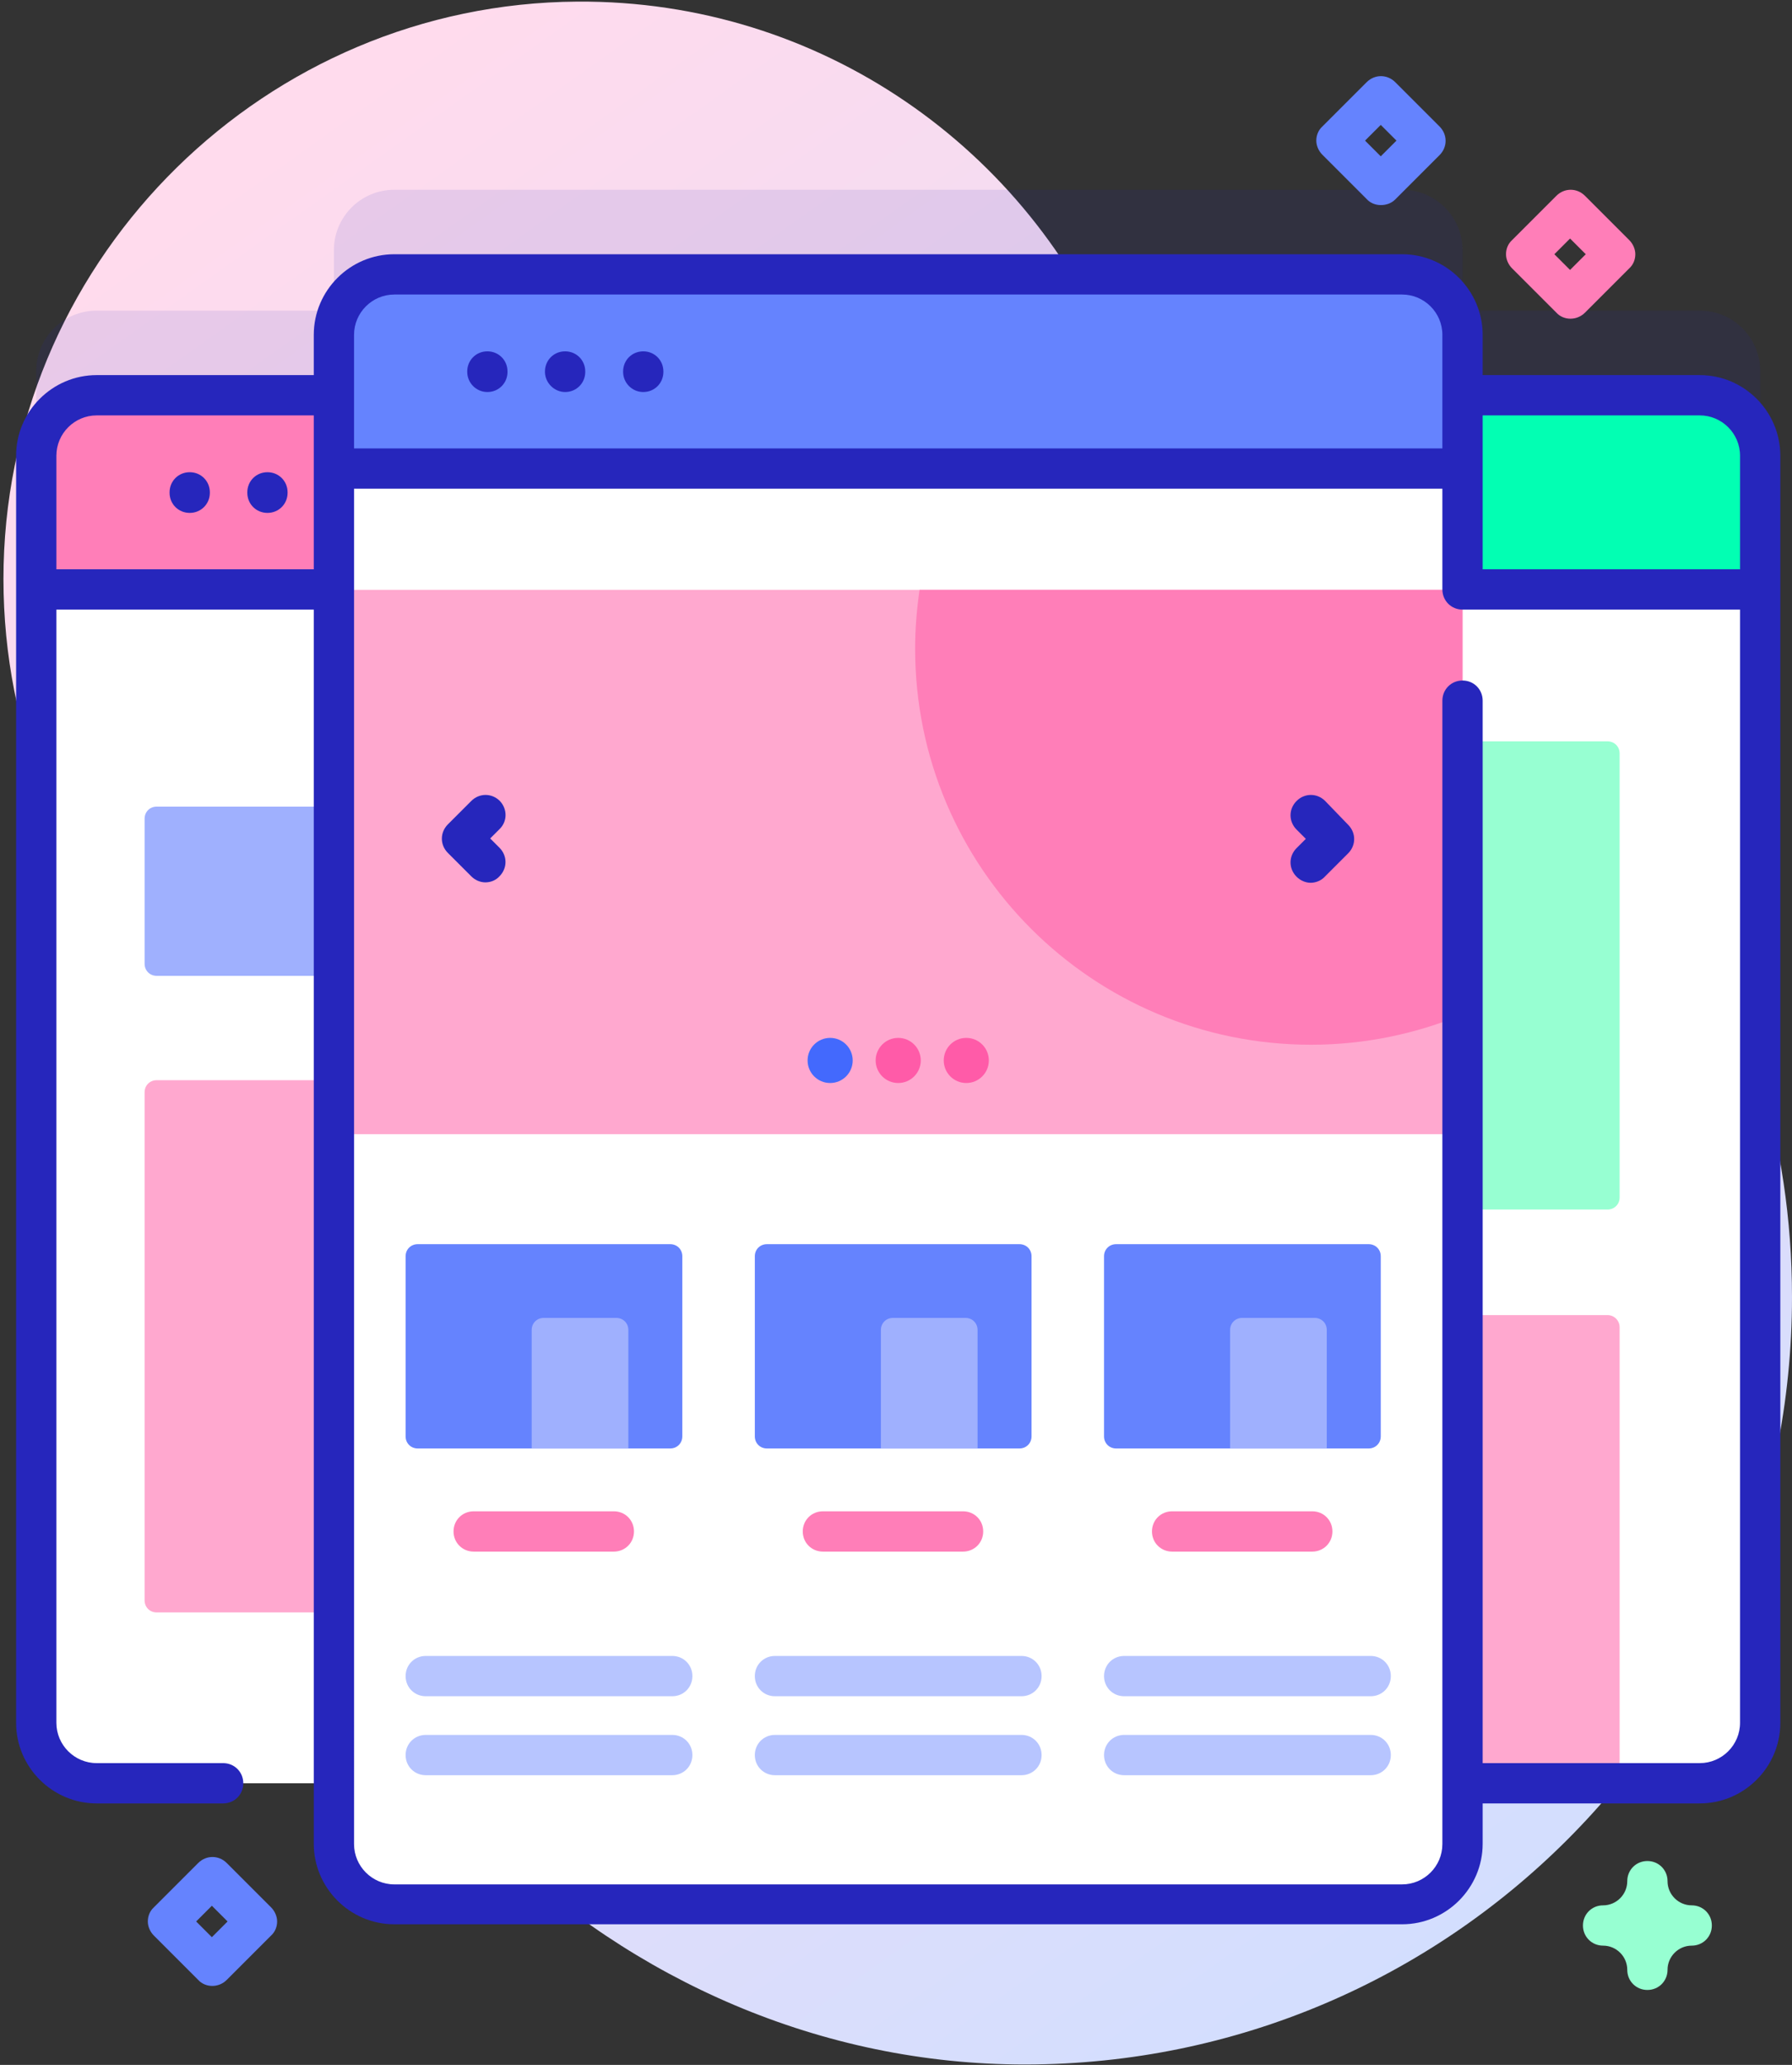 <?xml version="1.0" encoding="UTF-8"?><svg xmlns="http://www.w3.org/2000/svg" xmlns:xlink="http://www.w3.org/1999/xlink" height="512.5" preserveAspectRatio="xMidYMid meet" version="1.0" viewBox="33.0 -0.4 444.9 512.5" width="444.9" zoomAndPan="magnify"><rect x="33.0" y="-0.4" width="444.9" height="512.5" fill="#333333" stroke="none"/><g><linearGradient gradientTransform="matrix(1 0 0 -1 0 514)" gradientUnits="userSpaceOnUse" id="a" x1="73.405" x2="407.089" xlink:actuate="onLoad" xlink:show="other" xlink:type="simple" xmlns:xlink="http://www.w3.org/1999/xlink" y1="494.104" y2="25.475"><stop offset=".049" stop-color="#ffdbed"/><stop offset=".999" stop-color="#d2deff"/></linearGradient><path d="M310.1,89.4C288.6,36.7,236.8-0.4,176.3,0C99.2,0.5,35.8,62.7,33.9,139.8c-0.9,38,13,72.8,36.3,99 c18.6,20.9,28,48.3,27,76.3c-0.1,3.7-0.1,7.5-0.1,11.2c2.5,101.4,89.1,185.8,190.5,185.7c105.1-0.1,190.3-85.3,190.3-190.5 c0-77.1-45.8-143.4-111.6-173.4C340.8,136.4,320.7,115.5,310.1,89.4z" fill="url(#a)"/><g><path d="M455,76.7h-58.9v-15c0-8.3-6.7-15-15-15H130.9c-8.3,0-15,6.7-15,15v15H57c-8.3,0-15,6.7-15,15v314.5 c0,8.3,6.7,15,15,15h58.9v15c0,8.3,6.7,15,15,15h250.2c8.3,0,15-6.7,15-15v-15H455c8.3,0,15-6.7,15-15V91.7 C470,83.4,463.3,76.7,455,76.7L455,76.7z" fill="#2626bc" opacity=".1"/></g><g><path d="M455,97.7h-94.9v344.5H455c8.3,0,15-6.7,15-15V112.7C470,104.4,463.3,97.7,455,97.7z" fill="#fff"/></g><g><path d="M432.1,326h-72v116.2h72c1.7,0,3-1.3,3-3V329C435.1,327.4,433.8,326,432.1,326L432.1,326z" fill="#ffa8cf"/></g><g><path d="M432.1,183.6h-72v116.2h72c1.7,0,3-1.3,3-3V186.6C435.1,184.9,433.8,183.6,432.1,183.6z" fill="#97ffd2"/></g><g><path d="M455,97.7h-94.9v48.2H470v-33.2C470,104.4,463.3,97.7,455,97.7z" fill="#02ffb3"/></g><g><path d="M148.9,97.7H57c-8.3,0-15,6.7-15,15v314.5c0,8.3,6.7,15,15,15h91.9L148.9,97.7L148.9,97.7z" fill="#fff"/></g><g><path d="M148.9,399.8V267.7H71.9c-1.7,0-3,1.3-3,3v126.1c0,1.7,1.3,3,3,3L148.9,399.8z" fill="#ffa8cf"/></g><g><path d="M148.9,241.8v-42H71.9c-1.7,0-3,1.3-3,3v36c0,1.7,1.3,3,3,3H148.9z" fill="#9fb0fe"/></g><g><path d="M148.9,97.7H57c-8.3,0-15,6.7-15,15v33.2h106.9V97.7z" fill="#ff7eb8"/></g><g><path d="M396.1,82.7v374.5c0,8.3-6.7,15-15,15H130.9c-8.3,0-15-6.7-15-15V82.7c0-8.3,6.7-15,15-15h250.2 C389.4,67.7,396.1,74.4,396.1,82.7z" fill="#fff"/></g><g><path d="M115.9,146h280.2v135.1H115.9L115.9,146z" fill="#ffa8cf"/></g><g><path d="M396.1,146v105.4c-11.6,4.8-24.3,7.5-37.6,7.5c-54.3,0-98.3-44-98.3-98.3c0-4.9,0.4-9.8,1.1-14.6L396.1,146z" fill="#ff7eb8"/></g><g><path d="M396.1,115.9V82.7c0-8.3-6.7-15-15-15H130.9c-8.3,0-15,6.7-15,15v33.2H396.1z" fill="#6583fe"/></g><g fill="#2626bc"><path d="M455,92.7h-53.9v-10c0-11-9-20-20-20H130.9c-11,0-20,9-20,20v10H57c-11,0-20,9-20,20v314.5c0,11,9,20,20,20 h31.4c2.8,0,5-2.2,5-5s-2.2-5-5-5H57c-5.5,0-10-4.5-10-10V150.9h63.9v306.3c0,11,9,20,20,20h250.2c11,0,20-9,20-20v-10H455 c11,0,20-9,20-20V112.7C475,101.7,466,92.7,455,92.7L455,92.7z M455,102.7c5.5,0,10,4.5,10,10v28.2h-63.9v-38.2L455,102.7z M130.9,72.7h250.2c5.5,0,10,4.5,10,10v28.2H120.9V82.7C120.9,77.2,125.4,72.7,130.9,72.7L130.9,72.7z M47,140.9v-28.2 c0-5.5,4.5-10,10-10h53.9v38.2H47z M455,437.2h-53.9V173.5c0-2.8-2.2-5-5-5s-5,2.2-5,5v283.8c0,5.5-4.5,10-10,10H130.9 c-5.5,0-10-4.5-10-10V120.9h270.2v25c0,2.8,2.2,5,5,5H465v276.3C465,432.7,460.5,437.2,455,437.2L455,437.2z"/><path d="M80.1,116.8c-2.8,0-5,2.2-5,5v0.1c0,2.8,2.2,5,5,5s5-2.2,5-5v-0.1C85.1,119,82.9,116.8,80.1,116.8z"/><path d="M99.4,116.8c-2.8,0-5,2.2-5,5v0.1c0,2.8,2.2,5,5,5s5-2.2,5-5v-0.1C104.4,119,102.2,116.8,99.4,116.8z"/><path d="M154,96.9c2.8,0,5-2.2,5-5v-0.1c0-2.8-2.2-5-5-5s-5,2.2-5,5v0.1C149,94.6,151.2,96.9,154,96.9z"/><path d="M173.3,96.9c2.8,0,5-2.2,5-5v-0.1c0-2.8-2.2-5-5-5s-5,2.2-5,5v0.1C168.3,94.6,170.6,96.9,173.3,96.9z"/><path d="M192.7,96.9c2.8,0,5-2.2,5-5v-0.1c0-2.8-2.2-5-5-5s-5,2.2-5,5v0.1C187.7,94.6,189.9,96.9,192.7,96.9z"/><path d="M362,198.4c-2-2-5.1-2-7.1,0c-2,2-2,5.1,0,7.1l2.3,2.3l-2.3,2.3c-2,2-2,5.1,0,7.1c1,1,2.3,1.5,3.5,1.5 s2.6-0.5,3.5-1.5l5.8-5.8c2-2,2-5.1,0-7.1L362,198.4z"/><path d="M157.1,198.4c-2-2-5.1-2-7.1,0l-5.8,5.8c-2,2-2,5.1,0,7.1l5.8,5.8c1,1,2.3,1.5,3.5,1.5c1.3,0,2.6-0.5,3.5-1.5 c2-2,2-5.1,0-7.1l-2.3-2.3l2.3-2.3C159,203.5,159,200.4,157.1,198.4L157.1,198.4z"/></g><g><circle cx="239.1" cy="262.8" fill="#4369fd" r="5.6"/></g><g><circle cx="256" cy="262.8" fill="#ff5ba8" r="5.6"/></g><g><circle cx="272.9" cy="262.8" fill="#ff5ba8" r="5.6"/></g><g><path d="M199.4,359.1h-62.7c-1.7,0-3-1.3-3-3v-44.7c0-1.7,1.3-3,3-3h62.7c1.7,0,3,1.3,3,3v44.7 C202.4,357.8,201.1,359.1,199.4,359.1z" fill="#6583fe"/></g><g><path d="M189,359.1h-24v-29.4c0-1.7,1.3-3,3-3h18c1.7,0,3,1.3,3,3V359.1z" fill="#9fb0fe"/></g><g><path d="M185.4,384.7h-34.8c-2.8,0-5-2.2-5-5s2.2-5,5-5h34.8c2.8,0,5,2.2,5,5S188.2,384.7,185.4,384.7z" fill="#ff7eb8"/></g><g><path d="M199.9,420.6h-61.2c-2.8,0-5-2.2-5-5s2.2-5,5-5h61.2c2.8,0,5,2.2,5,5S202.7,420.6,199.9,420.6L199.9,420.6z" fill="#b7c5ff"/></g><g><path d="M199.9,440.2h-61.2c-2.8,0-5-2.2-5-5s2.2-5,5-5h61.2c2.8,0,5,2.2,5,5S202.7,440.2,199.9,440.2L199.9,440.2z" fill="#b7c5ff"/></g><g><path d="M286.1,359.1h-62.7c-1.7,0-3-1.3-3-3v-44.7c0-1.7,1.3-3,3-3h62.7c1.7,0,3,1.3,3,3v44.7 C289.1,357.8,287.8,359.1,286.1,359.1z" fill="#6583fe"/></g><g><path d="M275.7,359.1h-24v-29.4c0-1.7,1.3-3,3-3h18c1.7,0,3,1.3,3,3V359.1z" fill="#9fb0fe"/></g><g><path d="M272.1,384.7h-34.8c-2.8,0-5-2.2-5-5s2.2-5,5-5h34.8c2.8,0,5,2.2,5,5S274.9,384.7,272.1,384.7z" fill="#ff7eb8"/></g><g><path d="M286.6,420.6h-61.2c-2.8,0-5-2.2-5-5s2.2-5,5-5h61.2c2.8,0,5,2.2,5,5S289.4,420.6,286.6,420.6z" fill="#b7c5ff"/></g><g><path d="M286.6,440.2h-61.2c-2.8,0-5-2.2-5-5s2.2-5,5-5h61.2c2.8,0,5,2.2,5,5S289.4,440.2,286.6,440.2z" fill="#b7c5ff"/></g><g><path d="M372.8,359.1h-62.7c-1.7,0-3-1.3-3-3v-44.7c0-1.7,1.3-3,3-3h62.7c1.7,0,3,1.3,3,3v44.7 C375.8,357.8,374.5,359.1,372.8,359.1z" fill="#6583fe"/></g><g><path d="M362.4,359.1h-24v-29.4c0-1.7,1.3-3,3-3h18c1.7,0,3,1.3,3,3L362.4,359.1L362.4,359.1z" fill="#9fb0fe"/></g><g><path d="M358.8,384.7h-34.8c-2.8,0-5-2.2-5-5s2.2-5,5-5h34.8c2.8,0,5,2.2,5,5S361.6,384.7,358.8,384.7z" fill="#ff7eb8"/></g><g><path d="M373.3,420.6h-61.2c-2.8,0-5-2.2-5-5s2.2-5,5-5h61.2c2.8,0,5,2.2,5,5S376.1,420.6,373.3,420.6z" fill="#b7c5ff"/></g><g><path d="M373.3,440.2h-61.2c-2.8,0-5-2.2-5-5s2.2-5,5-5h61.2c2.8,0,5,2.2,5,5S376.1,440.2,373.3,440.2z" fill="#b7c5ff"/></g><g><path d="M422.9,78.7c-1.3,0-2.6-0.5-3.5-1.5l-11-11c-0.9-0.9-1.5-2.2-1.5-3.5s0.5-2.6,1.5-3.5l11-11c2-2,5.1-2,7.1,0 l11,11c0.9,0.9,1.5,2.2,1.5,3.5s-0.5,2.6-1.5,3.5l-11,11C425.5,78.2,424.2,78.7,422.9,78.7z M418.9,62.7l3.9,3.9l3.9-3.9l-3.9-3.9 L418.9,62.7z" fill="#ff7eb8"/></g><g><path d="M85.7,492.5c-1.3,0-2.6-0.5-3.5-1.5l-11-11c-0.9-0.9-1.5-2.2-1.5-3.5s0.5-2.6,1.5-3.5l11-11c2-2,5.1-2,7.1,0 l11,11c0.9,0.9,1.5,2.2,1.5,3.5s-0.5,2.6-1.5,3.5l-11,11C88.3,492,87,492.5,85.7,492.5z M81.7,476.5l3.9,3.9l3.9-3.9l-3.9-3.9 L81.7,476.5z" fill="#6583fe"/></g><g><path d="M375.8,50.5c-1.3,0-2.6-0.5-3.5-1.5l-11-11c-0.9-0.9-1.5-2.2-1.5-3.5s0.5-2.6,1.5-3.5l11-11c2-2,5.1-2,7.1,0 l11,11c2,2,2,5.1,0,7.1l-11,11C378.4,50.1,377.1,50.5,375.8,50.5z M371.9,34.5l3.9,3.9l3.9-3.9l-3.9-3.9L371.9,34.5z" fill="#6583fe"/></g><g><path d="M442,493.5c-2.8,0-5-2.2-5-5c0-3.3-2.7-6-6-6c-2.8,0-5-2.2-5-5s2.2-5,5-5c3.3,0,6-2.7,6-6c0-2.8,2.2-5,5-5 s5,2.2,5,5c0,3.3,2.7,6,6,6c2.8,0,5,2.2,5,5s-2.2,5-5,5c-3.3,0-6,2.7-6,6C447,491.3,444.8,493.5,442,493.5z" fill="#97ffd2"/></g></g></svg>